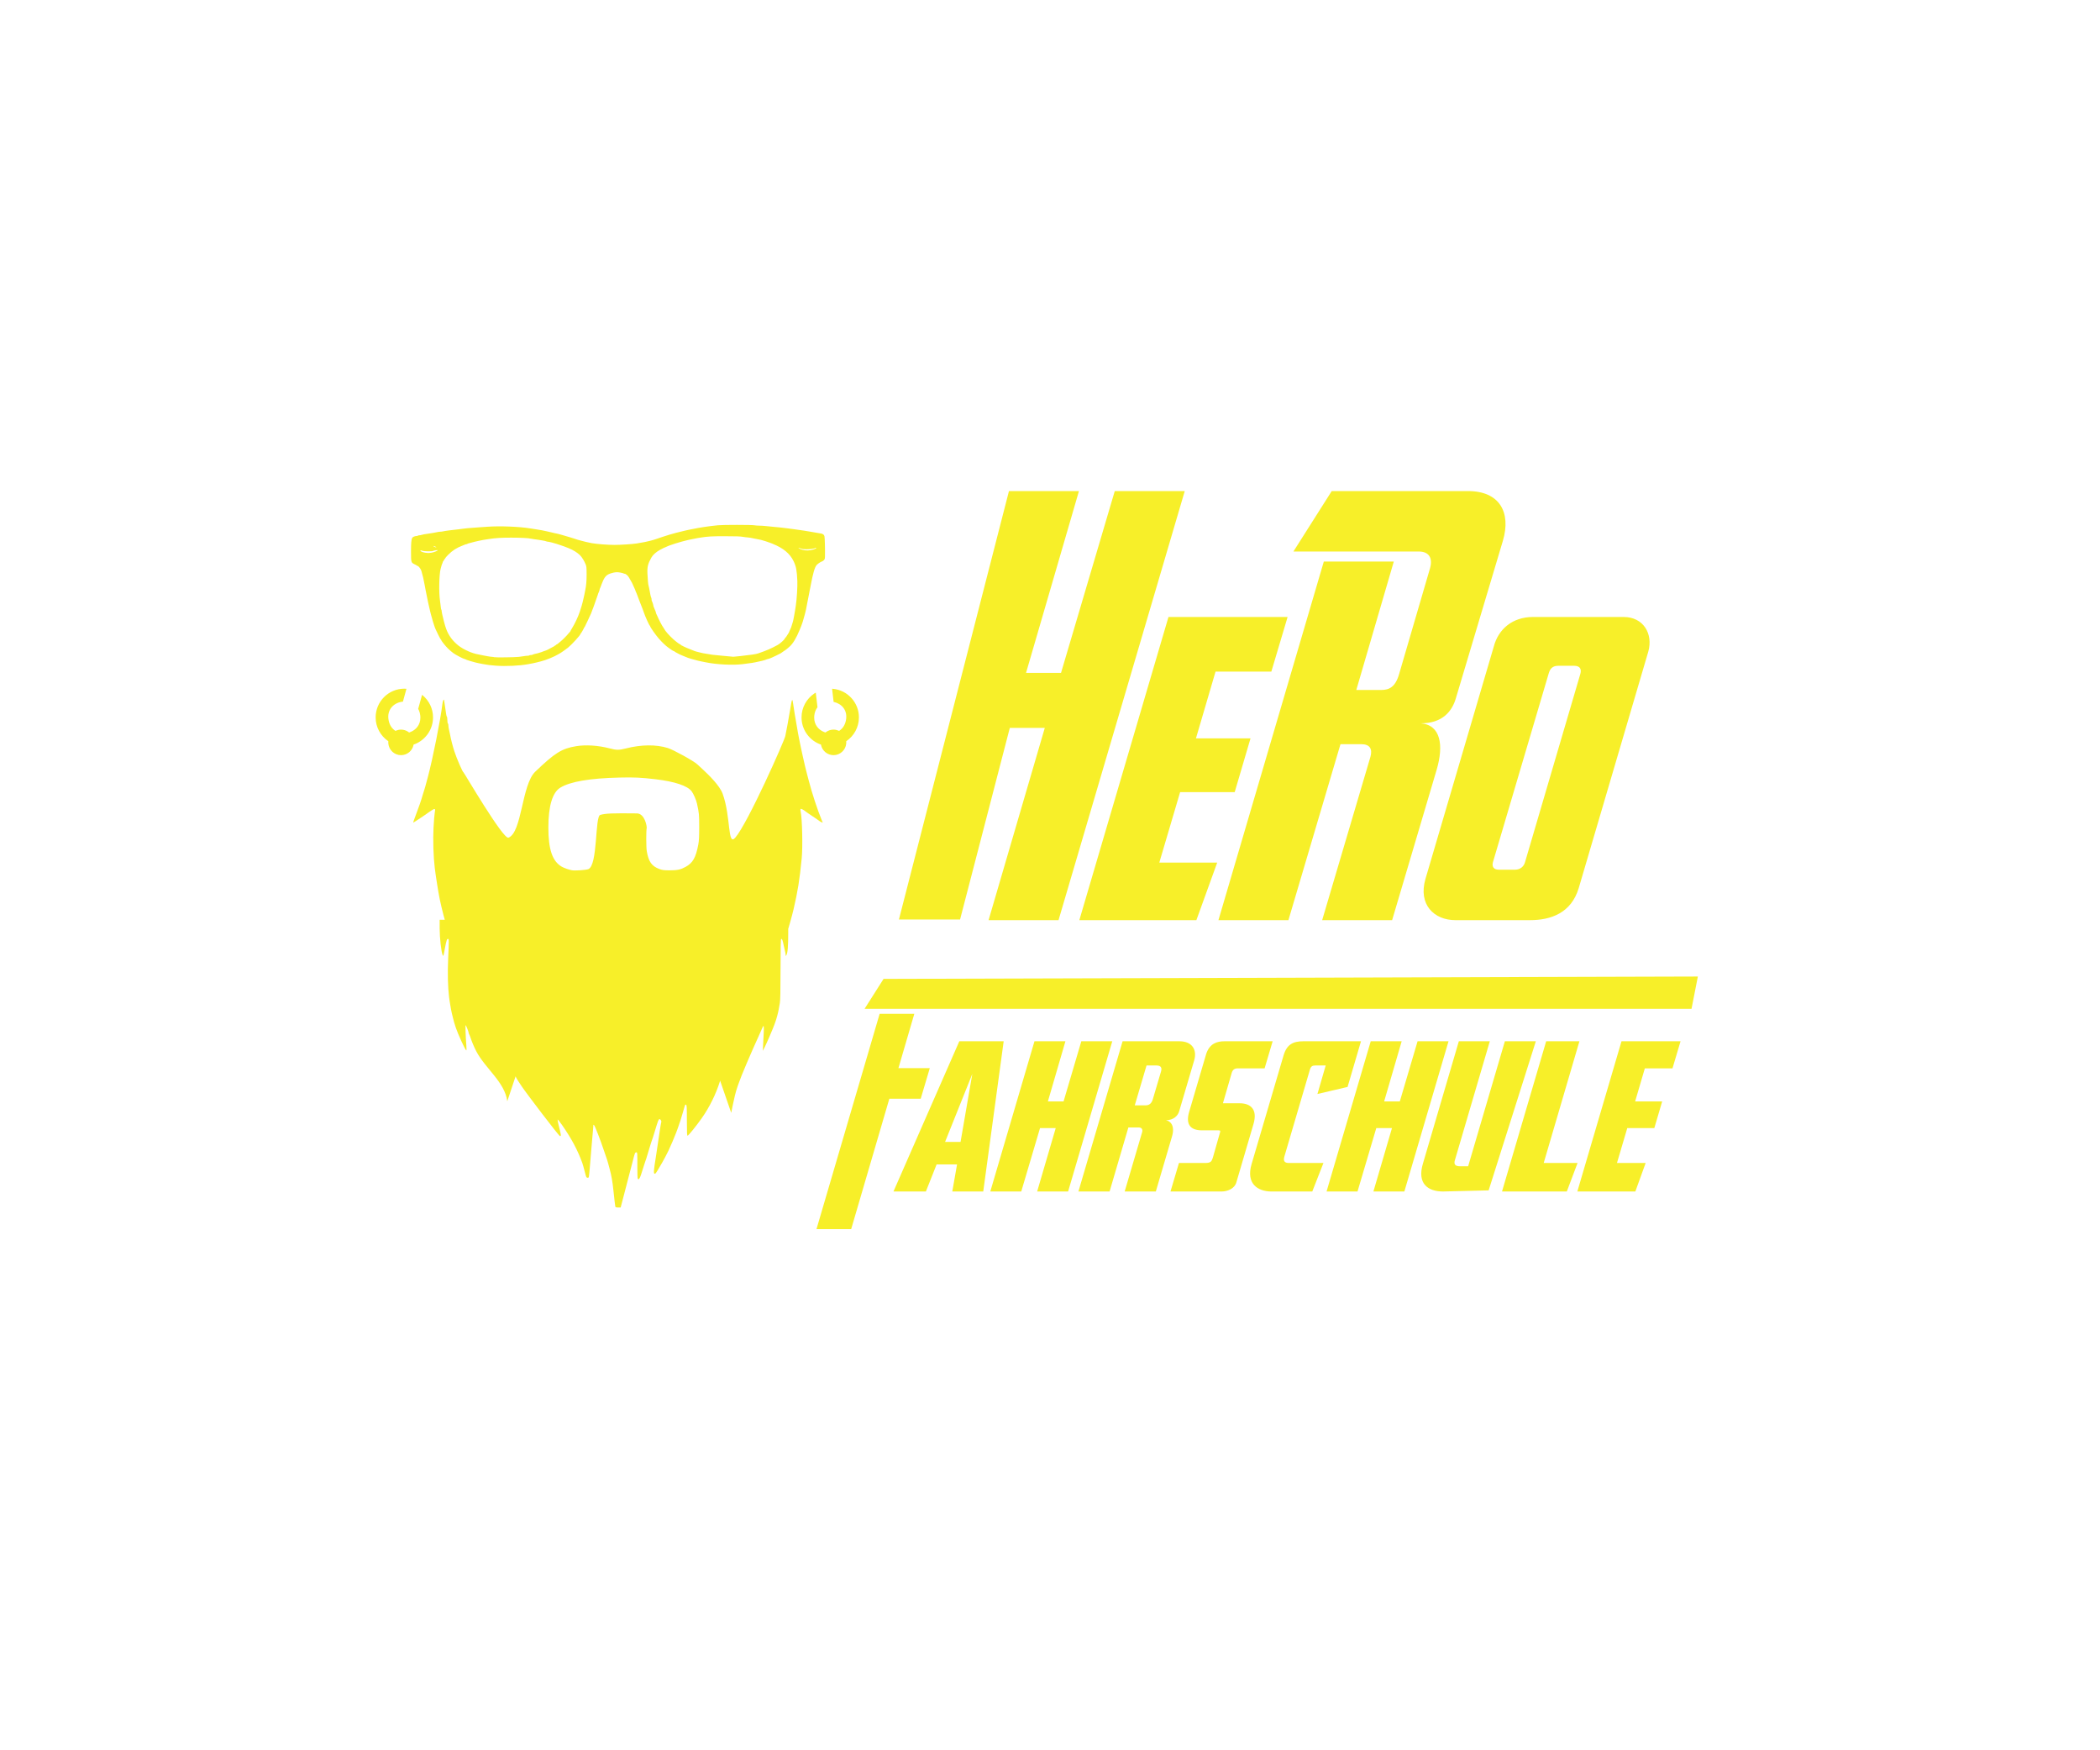<svg xmlns="http://www.w3.org/2000/svg" xmlns:xlink="http://www.w3.org/1999/xlink" width="600" zoomAndPan="magnify" viewBox="0 0 450 375" height="500" preserveAspectRatio="xMidYMid meet" version="1.0"><path fill="#f7ef29" d="M 141.879 249.117 C 141.207 250.312 140.555 251.383 140.441 251.434 C 139.988 251.637 140.008 251.207 140.625 247.332 C 140.777 246.367 140.852 245.879 141.406 242.102 C 141.531 241.25 141.664 240.496 141.699 240.43 C 141.805 240.23 141.543 239.773 141.328 239.773 C 141.125 239.773 141.012 240.07 140.289 242.469 C 139.918 243.691 139.836 243.945 139.629 244.508 C 139.559 244.688 139.43 245.102 139.336 245.426 C 139.117 246.191 138.598 247.914 138.48 248.254 C 138.434 248.398 138.34 248.664 138.273 248.848 C 138.211 249.027 138.055 249.5 137.93 249.898 C 137.805 250.297 137.562 251.055 137.395 251.586 C 137.094 252.539 136.84 252.863 136.66 252.527 C 136.609 252.43 136.574 251.43 136.574 250.305 C 136.586 246.844 136.586 246.848 136.312 246.898 C 136.062 246.941 136.035 247.02 135.539 248.977 C 135.402 249.52 135.246 250.113 135.195 250.293 C 135.145 250.473 134.941 251.242 134.746 252.004 C 134.152 254.297 133.922 255.199 133.773 255.75 C 133.699 256.039 133.492 256.824 133.316 257.492 L 133 258.711 L 132.453 258.711 C 132.113 258.711 131.887 258.648 131.859 258.547 C 131.812 258.371 131.656 257.047 131.453 255.094 C 131.262 253.223 131.02 251.84 130.648 250.492 C 130.531 250.055 130.379 249.492 130.316 249.242 C 130.25 248.988 130.156 248.664 130.102 248.516 C 130.051 248.371 129.727 247.426 129.383 246.414 C 128.602 244.094 127.531 241.344 127.32 241.09 C 127.176 240.922 127.156 240.938 127.141 241.223 C 127.133 241.402 127.113 241.664 127.098 241.809 C 127.082 241.953 127.012 242.754 126.941 243.586 C 126.871 244.418 126.762 245.66 126.703 246.348 C 126.645 247.035 126.539 248.277 126.473 249.109 C 126.191 252.52 126.227 252.332 125.922 252.332 C 125.695 252.332 125.621 252.23 125.492 251.738 C 125.113 250.281 124.875 249.418 124.785 249.176 C 123.75 246.352 122.496 244.004 120.438 241.031 C 119.938 240.312 119.512 239.793 119.488 239.875 C 119.465 239.957 119.555 240.453 119.688 240.984 C 120.262 243.242 120.277 243.359 120.012 243.422 C 119.801 243.473 112.594 233.973 111.836 232.809 C 111.359 232.07 110.969 231.562 110.633 230.926 L 110.484 230.602 L 108.703 235.945 C 108.18 231.848 103.977 228.922 102.059 225.238 C 101.586 224.332 101.105 223.184 100.777 222.184 C 100.691 221.93 100.582 221.668 100.531 221.598 C 100.477 221.531 100.434 221.398 100.434 221.305 C 100.434 221.098 99.898 219.719 99.785 219.637 C 99.695 219.574 99.781 222.098 99.93 224.012 C 99.992 224.785 99.98 225.094 99.898 225.031 C 99.641 224.848 98.156 221.613 97.684 220.211 C 97.355 219.227 97.242 218.836 97.039 217.973 C 96.961 217.648 96.859 217.234 96.812 217.055 C 96.727 216.738 96.562 215.82 96.359 214.555 C 96.312 214.266 96.27 213.965 96.23 213.645 C 95.965 211.426 95.895 208.508 96.035 205.348 C 96.219 201.262 96.219 201.219 96.008 201.168 C 95.777 201.117 95.656 201.484 95.34 203.18 C 95 204.977 95.012 204.941 94.859 204.625 C 94.559 204.004 94.215 200.98 94.211 198.938 L 94.211 197.062 L 95.309 197.062 L 95.062 196.176 C 94.77 195.043 94.449 193.715 94.234 192.68 C 93.945 191.293 93.391 187.812 93.164 185.973 C 92.871 183.555 92.758 179.844 92.902 177.254 C 92.98 175.867 93.094 174.469 93.156 174.148 C 93.336 173.215 93.246 173.141 92.496 173.617 C 92.137 173.848 91.793 174.082 91.73 174.137 C 91.668 174.195 91.441 174.359 91.223 174.504 C 91.004 174.645 90.332 175.098 89.727 175.504 C 89.125 175.91 88.602 176.242 88.566 176.242 C 88.531 176.242 88.574 176.051 88.664 175.816 C 88.754 175.582 89.062 174.738 89.352 173.941 C 89.641 173.148 89.918 172.379 89.973 172.234 C 90.133 171.793 90.441 170.82 90.617 170.195 C 90.707 169.871 90.828 169.484 90.883 169.34 C 90.977 169.102 91.125 168.562 91.676 166.512 C 92.723 162.613 94.434 154.023 94.785 150.91 C 94.828 150.535 94.926 150.125 95.004 150 C 95.129 149.805 95.156 149.859 95.223 150.418 C 95.266 150.773 95.352 151.359 95.414 151.719 C 95.477 152.082 95.559 152.629 95.594 152.941 C 95.633 153.25 95.711 153.535 95.762 153.57 C 95.816 153.609 95.863 153.93 95.863 154.285 C 95.863 154.637 95.914 154.965 95.977 155.008 C 96.039 155.051 96.09 155.254 96.09 155.457 C 96.09 155.656 96.133 155.996 96.188 156.203 C 96.242 156.414 96.348 156.91 96.426 157.309 C 96.645 158.465 96.984 159.793 97.348 160.926 C 97.832 162.43 99.141 165.461 99.309 165.461 C 99.406 165.461 107.824 179.906 108.957 179.473 C 111.871 178.359 111.77 168.141 114.688 165.344 C 118.926 161.281 120.375 160.379 123.465 159.871 C 125.539 159.527 128.238 159.707 130.66 160.348 C 132.102 160.727 132.648 160.73 134.113 160.355 C 137.406 159.516 140.586 159.48 143.109 160.266 C 144.258 160.621 148.656 163.023 149.453 163.789 C 149.668 163.992 150.062 164.344 150.543 164.793 C 151.988 166.133 154.23 168.344 154.855 170.062 C 156.652 175.027 155.871 181.41 157.555 179.473 C 160.262 176.355 168.094 158.684 168.277 157.703 C 168.41 157.012 168.52 156.434 168.75 155.27 C 168.891 154.555 169.203 152.773 169.316 152.051 C 169.695 149.617 169.789 149.457 169.977 150.891 C 170.098 151.82 170.305 153.07 171.02 157.176 C 171.129 157.805 171.613 160.176 171.812 161.055 C 171.875 161.344 171.977 161.805 172.035 162.074 C 172.188 162.812 172.379 163.645 172.477 164.016 C 172.523 164.195 172.629 164.609 172.703 164.934 C 172.781 165.262 172.887 165.676 172.938 165.855 C 172.988 166.035 173.168 166.719 173.336 167.367 C 173.992 169.906 175.195 173.57 176.039 175.605 L 176.309 176.254 L 176.062 176.168 C 175.926 176.121 175.766 176.035 175.703 175.977 C 175.598 175.883 174.105 174.863 173.156 174.238 C 172.938 174.098 172.711 173.934 172.648 173.875 C 172.301 173.559 171.641 173.219 171.559 173.312 C 171.508 173.375 171.512 173.629 171.566 173.879 C 171.902 175.391 172.039 181.414 171.793 183.922 C 171.344 188.5 170.953 190.953 170.043 194.848 C 169.891 195.508 169.586 196.645 169.281 197.723 L 168.906 199.004 L 168.906 199.914 C 168.906 202.801 168.785 204.215 168.504 204.648 C 168.359 204.871 168.348 204.863 168.344 204.531 C 168.344 204.336 168.293 204.043 168.238 203.875 C 168.184 203.711 168.051 203.133 167.945 202.594 C 167.73 201.465 167.59 201.102 167.398 201.176 C 167.301 201.215 167.266 202.832 167.258 207.66 C 167.254 212.238 167.211 214.324 167.113 214.883 C 167.035 215.316 166.918 215.969 166.855 216.332 C 166.734 217.004 166.383 218.309 166.168 218.895 C 166.102 219.074 166.008 219.344 165.957 219.488 C 165.707 220.215 164.281 223.539 163.898 224.289 L 163.461 225.141 L 163.52 223.895 C 163.555 223.207 163.613 222.008 163.656 221.23 C 163.73 219.848 163.656 219.512 163.41 220.113 C 163.348 220.273 162.996 221.059 162.633 221.855 C 160.926 225.586 158.781 230.629 158.379 231.859 C 158.309 232.066 158.184 232.418 158.098 232.637 C 157.926 233.082 157.609 234.145 157.473 234.742 C 157.156 236.117 156.812 237.75 156.691 238.426 L 154.309 231.527 L 154.242 231.762 C 153.41 234.418 152.027 237.238 150.375 239.574 C 149.18 241.262 147.516 243.324 147.344 243.324 C 147.215 243.324 147.188 242.742 147.188 240.047 C 147.188 237.293 147.164 236.762 147.023 236.699 C 146.816 236.609 146.84 236.555 146.395 238.129 C 146.047 239.375 145.555 240.902 145.199 241.844 C 145.109 242.078 144.957 242.492 144.855 242.762 C 144.543 243.602 143.754 245.441 143.238 246.543 C 143.062 246.914 142.816 247.398 142.535 247.922 C 142.328 248.312 142.102 248.723 141.879 249.117 Z M 117.508 177.266 C 117.504 181.984 118.355 184.504 120.359 185.68 C 120.871 185.977 121.922 186.348 122.57 186.457 C 123.238 186.57 125.523 186.414 126.055 186.219 C 128.133 185.457 127.457 174.914 128.625 174.594 C 129.816 174.266 131.191 174.211 136.477 174.273 C 138.168 174.293 138.664 177.086 138.574 177.465 C 138.512 177.727 138.48 178.758 138.484 179.82 C 138.488 180.883 138.527 181.973 138.594 182.355 C 138.984 184.613 139.633 185.551 141.246 186.168 C 141.906 186.422 142.277 186.469 143.508 186.469 C 145.129 186.469 145.855 186.316 146.902 185.738 C 148.469 184.879 149.102 183.766 149.637 180.93 C 149.789 180.129 149.832 179.277 149.828 177.137 C 149.82 174.398 149.812 174.289 149.355 172.176 C 149.184 171.395 148.609 170.062 148.207 169.531 C 147.312 168.352 144.594 167.445 140.453 166.953 C 137.387 166.59 135.895 166.52 132.758 166.594 C 126.383 166.742 122.207 167.453 120.066 168.754 C 118.387 169.777 117.508 172.688 117.508 177.266 Z M 106.223 142.621 C 105.168 142.547 104.348 142.441 103.555 142.285 C 103.199 142.215 102.754 142.129 102.562 142.094 C 102.246 142.039 101.625 141.879 101.078 141.715 C 100.949 141.676 100.727 141.613 100.582 141.57 C 100.199 141.461 99.754 141.293 99.691 141.23 C 99.664 141.203 99.594 141.18 99.535 141.18 C 99.332 141.18 97.797 140.383 97.207 139.977 C 96.883 139.75 96.348 139.297 96.016 138.969 C 95.426 138.387 94.555 137.297 94.555 137.137 C 94.555 137.094 94.527 137.055 94.492 137.055 C 94.453 137.055 94.191 136.582 93.91 136.008 C 93.301 134.77 93.215 134.566 93 133.887 C 92.934 133.676 92.824 133.332 92.758 133.125 C 92.625 132.695 92.438 132.039 92.34 131.633 C 92.305 131.488 92.223 131.145 92.152 130.871 C 92.086 130.598 92 130.238 91.965 130.07 C 91.93 129.902 91.844 129.523 91.773 129.23 C 91.707 128.934 91.617 128.523 91.582 128.312 C 91.434 127.492 91.359 127.117 91.312 126.965 C 91.285 126.879 91.23 126.613 91.191 126.375 C 91.094 125.785 91.004 125.336 90.672 123.73 C 90.637 123.562 90.551 123.238 90.48 123.008 C 90.41 122.773 90.332 122.484 90.309 122.355 C 90.234 121.977 89.688 121.25 89.477 121.25 C 89.426 121.25 89.371 121.223 89.359 121.191 C 89.344 121.16 89.105 121.023 88.828 120.891 C 88.09 120.535 88.074 120.48 88.074 118.168 C 88.074 116.41 88.141 115.617 88.32 115.242 C 88.41 115.055 88.922 114.836 89.273 114.836 C 89.406 114.836 89.535 114.801 89.562 114.758 C 89.586 114.719 89.723 114.684 89.867 114.684 C 90.008 114.684 90.219 114.645 90.336 114.602 C 90.539 114.523 90.938 114.453 92 114.305 C 92.551 114.23 93.332 114.094 93.777 113.992 C 93.953 113.953 94.227 113.918 94.379 113.918 C 94.527 113.918 94.777 113.887 94.93 113.848 C 95.285 113.754 96.828 113.551 98.406 113.387 C 98.785 113.348 99.18 113.293 99.281 113.27 C 99.469 113.223 100.5 113.133 102.375 113 C 102.918 112.961 103.844 112.898 104.434 112.855 C 107.105 112.668 111.16 112.82 113.508 113.195 C 113.926 113.262 114.477 113.348 114.727 113.383 C 115.75 113.539 116.664 113.707 117.207 113.844 C 117.352 113.879 117.73 113.965 118.043 114.035 C 118.359 114.105 118.723 114.191 118.852 114.23 C 118.98 114.27 119.145 114.301 119.219 114.301 C 119.289 114.301 119.527 114.355 119.746 114.422 C 119.965 114.484 120.262 114.57 120.41 114.609 C 121.109 114.797 123.223 115.434 123.422 115.52 C 123.504 115.555 123.66 115.605 123.766 115.633 C 123.867 115.66 124.145 115.734 124.375 115.801 C 125.082 116.004 126.141 116.25 126.777 116.367 C 127.906 116.566 130.191 116.746 131.68 116.746 C 133.02 116.746 135.5 116.582 136.422 116.438 C 137.75 116.227 138.758 116.027 139.32 115.867 C 139.512 115.812 139.82 115.727 140.008 115.676 C 140.195 115.625 140.418 115.555 140.504 115.523 C 141.035 115.328 142.879 114.723 143.402 114.57 C 144.637 114.215 145.105 114.09 145.844 113.918 C 146.219 113.832 146.66 113.727 146.824 113.68 C 146.988 113.637 147.289 113.57 147.492 113.531 C 147.695 113.492 148.043 113.422 148.262 113.379 C 150.129 112.992 151.57 112.777 153.84 112.539 C 154.887 112.43 161.082 112.43 161.656 112.543 C 161.883 112.586 162.348 112.621 162.688 112.621 C 163.027 112.621 163.598 112.656 163.953 112.695 C 164.309 112.734 165.031 112.809 165.555 112.855 C 167.062 112.992 167.664 113.059 168.684 113.191 C 169.207 113.262 169.859 113.348 170.133 113.383 C 171.457 113.559 171.844 113.613 172.25 113.684 C 172.871 113.793 173.16 113.84 173.641 113.914 C 173.871 113.949 174.367 114.035 174.746 114.105 C 175.121 114.176 175.609 114.258 175.824 114.289 C 176.34 114.367 176.566 114.527 176.668 114.887 C 176.746 115.16 176.816 117.793 176.781 119.16 C 176.766 119.727 176.746 119.805 176.547 120.016 C 176.43 120.145 176.23 120.273 176.109 120.301 C 175.871 120.359 175.203 120.812 174.996 121.059 C 174.574 121.559 174.215 122.801 173.703 125.527 C 173.66 125.758 173.582 126.168 173.523 126.441 C 173.469 126.715 173.387 127.129 173.344 127.359 C 173.203 128.117 173.02 129.07 172.949 129.383 C 172.914 129.551 172.867 129.789 172.848 129.918 C 172.793 130.262 172.66 130.875 172.578 131.176 C 172.539 131.324 172.473 131.582 172.43 131.75 C 172.273 132.355 172.098 132.973 172.039 133.125 C 172.008 133.207 171.938 133.414 171.887 133.582 C 171.836 133.75 171.746 133.988 171.695 134.117 C 171.641 134.242 171.484 134.621 171.352 134.957 C 170.641 136.719 169.887 137.953 169.133 138.594 C 168.914 138.777 168.699 138.961 168.652 139.004 C 168.48 139.156 168.004 139.5 167.965 139.5 C 167.941 139.5 167.84 139.57 167.742 139.656 C 167.645 139.742 167.445 139.879 167.305 139.961 C 166.984 140.141 165.652 140.797 165.441 140.871 C 165.355 140.902 165.16 140.984 165 141.055 C 164.84 141.121 164.66 141.18 164.598 141.18 C 164.535 141.18 164.426 141.211 164.352 141.246 C 164.172 141.34 163.672 141.496 163.305 141.578 C 163.137 141.617 162.863 141.676 162.695 141.715 C 161.371 142.012 161.129 142.051 159.113 142.297 C 157.008 142.551 153.566 142.379 151.258 141.906 C 150.922 141.84 150.492 141.75 150.305 141.715 C 149.82 141.621 149.422 141.523 148.891 141.371 C 148.641 141.301 148.309 141.211 148.152 141.172 C 147.773 141.082 147.074 140.824 146.582 140.602 C 146.363 140.5 146.156 140.414 146.129 140.414 C 146.016 140.414 144.508 139.625 144.508 139.566 C 144.508 139.527 144.453 139.5 144.387 139.5 C 144.32 139.5 144.07 139.363 143.836 139.195 C 143.598 139.023 143.316 138.828 143.215 138.754 C 142.613 138.328 141.863 137.613 141.113 136.746 C 140.461 135.996 139.32 134.359 139.32 134.176 C 139.32 134.129 139.293 134.078 139.262 134.066 C 139.121 134.008 138.25 132.082 137.953 131.176 C 137.875 130.945 137.77 130.652 137.719 130.527 C 137.617 130.281 137.613 130.27 137.301 129.457 C 137.184 129.164 137.066 128.855 137.031 128.77 C 136.996 128.688 136.824 128.223 136.645 127.738 C 136.469 127.258 136.293 126.828 136.258 126.789 C 136.223 126.75 136.195 126.672 136.195 126.621 C 136.195 126.566 136.023 126.16 135.812 125.715 C 135.605 125.273 135.434 124.895 135.434 124.875 C 135.434 124.855 135.32 124.66 135.184 124.438 C 135.047 124.219 134.871 123.902 134.785 123.742 C 134.605 123.383 134.094 122.93 133.871 122.93 C 133.781 122.93 133.676 122.898 133.637 122.863 C 133.598 122.824 133.273 122.738 132.914 122.672 C 132.215 122.535 131.805 122.57 130.934 122.828 C 130.027 123.098 129.59 123.531 129.148 124.609 C 129.07 124.797 128.961 125.055 128.91 125.184 C 128.859 125.309 128.77 125.547 128.715 125.715 C 128.66 125.883 128.586 126.055 128.555 126.094 C 128.52 126.133 128.492 126.227 128.492 126.301 C 128.492 126.375 128.438 126.566 128.367 126.727 C 128.191 127.129 128.129 127.297 128.086 127.473 C 128.055 127.594 127.652 128.75 127.402 129.422 C 127.379 129.484 127.27 129.793 127.16 130.105 C 127.047 130.422 126.926 130.738 126.887 130.812 C 126.848 130.887 126.816 130.977 126.816 131.016 C 126.816 131.094 126.605 131.559 125.961 132.934 C 125.348 134.234 125.254 134.422 125.195 134.445 C 125.164 134.461 125.137 134.5 125.137 134.535 C 125.137 134.633 124.512 135.715 124.441 135.746 C 124.402 135.758 124.375 135.805 124.375 135.848 C 124.375 136.082 122.48 138.152 121.703 138.77 C 121.355 139.047 120.184 139.883 120.145 139.883 C 120.125 139.883 119.926 139.996 119.703 140.137 C 118.844 140.68 116.922 141.465 115.832 141.719 C 115.688 141.754 115.359 141.836 115.109 141.902 C 114.855 141.973 114.48 142.059 114.27 142.094 C 114.059 142.133 113.598 142.219 113.242 142.289 C 111.387 142.645 108.465 142.785 106.223 142.621 Z M 111.18 140.734 C 111.578 140.691 112.09 140.621 112.316 140.574 C 112.543 140.527 112.875 140.492 113.055 140.492 C 113.234 140.492 113.406 140.457 113.43 140.414 C 113.457 140.375 113.605 140.34 113.762 140.34 C 113.922 140.34 114.082 140.309 114.121 140.27 C 114.16 140.234 114.363 140.164 114.574 140.113 C 114.785 140.066 115.078 139.996 115.223 139.961 C 115.535 139.891 116.422 139.586 116.613 139.488 C 116.688 139.453 116.777 139.422 116.816 139.422 C 116.926 139.422 117.797 139 118.234 138.734 C 118.445 138.609 118.676 138.484 118.75 138.457 C 118.824 138.434 118.883 138.383 118.883 138.344 C 118.883 138.309 118.934 138.277 119 138.277 C 119.062 138.277 119.113 138.246 119.113 138.207 C 119.113 138.168 119.176 138.117 119.25 138.09 C 119.328 138.066 119.457 137.988 119.539 137.914 C 119.621 137.84 119.855 137.645 120.066 137.48 C 120.555 137.09 121.438 136.207 121.824 135.719 C 121.988 135.508 122.152 135.328 122.184 135.312 C 122.215 135.297 122.238 135.254 122.238 135.215 C 122.238 135.176 122.402 134.879 122.605 134.555 C 123.188 133.613 123.867 132.168 124.227 131.102 C 124.523 130.207 124.773 129.387 124.836 129.078 C 124.871 128.91 124.957 128.547 125.027 128.273 C 125.094 128 125.18 127.625 125.215 127.434 C 125.25 127.246 125.332 126.832 125.398 126.52 C 125.621 125.473 125.703 124.512 125.703 123.043 C 125.699 121.684 125.672 121.359 125.523 120.98 C 125.223 120.219 124.695 119.352 124.285 118.953 C 123.684 118.371 122.852 117.855 121.82 117.434 C 121.152 117.164 120.582 116.953 120.027 116.777 C 119.672 116.664 119.312 116.547 119.227 116.512 C 118.91 116.387 117.582 116.059 117.398 116.059 C 117.289 116.059 117.145 116.023 117.07 115.988 C 117 115.949 116.699 115.875 116.406 115.824 C 116.113 115.777 115.684 115.703 115.453 115.664 C 115.223 115.625 114.758 115.562 114.422 115.52 C 114.086 115.48 113.762 115.426 113.699 115.402 C 113.422 115.289 111.508 115.191 109.578 115.191 C 107.449 115.188 106.215 115.266 104.773 115.488 C 104.336 115.559 103.805 115.641 103.594 115.672 C 103.383 115.703 102.953 115.793 102.641 115.863 C 102.324 115.938 101.93 116.027 101.762 116.059 C 101.594 116.094 101.27 116.18 101.039 116.25 C 100.809 116.32 100.523 116.395 100.41 116.418 C 100.293 116.438 100.18 116.488 100.156 116.523 C 100.133 116.562 100.051 116.59 99.969 116.59 C 99.891 116.59 99.695 116.648 99.535 116.719 C 99.375 116.785 99.18 116.867 99.094 116.898 C 97.84 117.375 96.949 117.949 96.043 118.859 C 95.688 119.219 95.395 119.559 95.395 119.617 C 95.395 119.676 95.367 119.723 95.332 119.723 C 95.297 119.723 95.203 119.859 95.121 120.027 C 95.043 120.195 94.949 120.332 94.918 120.332 C 94.887 120.332 94.863 120.395 94.863 120.473 C 94.863 120.547 94.832 120.641 94.797 120.68 C 94.734 120.746 94.613 121.133 94.414 121.898 C 94.098 123.117 94.023 126.891 94.281 128.656 C 94.355 129.18 94.434 129.816 94.457 130.07 C 94.477 130.32 94.523 130.559 94.562 130.602 C 94.602 130.641 94.633 130.742 94.633 130.828 C 94.629 131.051 94.883 132.234 95.125 133.125 C 95.379 134.066 95.418 134.203 95.605 134.727 C 96.109 136.133 97 137.344 98.273 138.344 C 98.492 138.52 98.695 138.66 98.723 138.66 C 98.754 138.66 98.832 138.707 98.898 138.766 C 99.102 138.941 100.301 139.543 100.855 139.746 C 101.703 140.051 102.168 140.168 103.516 140.418 C 103.727 140.457 104.176 140.543 104.516 140.605 C 104.855 140.668 105.27 140.727 105.43 140.73 C 105.594 140.734 105.812 140.766 105.918 140.801 C 106.176 140.887 110.273 140.836 111.18 140.734 Z M 158.691 140.559 C 160.938 140.316 161.984 140.16 162.465 139.992 C 164.316 139.355 165.16 138.988 166.664 138.172 C 167.141 137.91 168.148 137 168.148 136.832 C 168.148 136.793 168.176 136.75 168.207 136.738 C 168.277 136.707 168.684 136.168 168.684 136.102 C 168.684 136.074 168.77 135.941 168.871 135.805 C 168.977 135.664 169.062 135.523 169.062 135.484 C 169.062 135.445 169.156 135.227 169.266 134.996 C 169.523 134.465 169.559 134.371 169.719 133.812 C 169.789 133.559 169.871 133.285 169.906 133.199 C 169.941 133.117 169.984 132.926 170.008 132.781 C 170.027 132.633 170.102 132.254 170.168 131.941 C 170.238 131.625 170.324 131.145 170.359 130.871 C 170.398 130.598 170.484 130.031 170.551 129.609 C 170.738 128.414 170.91 125.609 170.859 124.496 C 170.758 122.203 170.605 121.387 170.066 120.258 C 169.289 118.625 167.871 117.441 165.594 116.52 C 165.508 116.484 165.34 116.414 165.211 116.363 C 164.785 116.188 163.383 115.734 163.059 115.668 C 162.496 115.551 162.102 115.473 161.59 115.375 C 161.316 115.324 160.949 115.254 160.77 115.211 C 160.59 115.172 160.324 115.141 160.176 115.141 C 160.031 115.141 159.578 115.086 159.168 115.016 C 158.574 114.918 157.824 114.891 155.449 114.887 C 152.578 114.879 151.613 114.934 150.074 115.188 C 149.926 115.215 149.637 115.262 149.426 115.293 C 149.074 115.352 148.254 115.516 147.52 115.676 C 147.352 115.711 147.008 115.797 146.758 115.867 C 146.504 115.938 146.18 116.02 146.031 116.055 C 145.59 116.16 143.723 116.754 143.402 116.891 C 143.316 116.93 143.113 117.016 142.945 117.082 C 142.777 117.152 142.578 117.242 142.508 117.281 C 142.434 117.324 142.344 117.355 142.305 117.355 C 142.27 117.355 141.871 117.562 141.418 117.812 C 140.566 118.289 139.91 118.875 139.582 119.461 C 138.848 120.762 138.68 121.422 138.734 122.852 C 138.777 123.949 138.898 125.32 138.965 125.426 C 138.988 125.465 139.047 125.719 139.098 125.988 C 139.352 127.422 139.453 127.883 139.555 128.062 C 139.594 128.137 139.625 128.312 139.625 128.453 C 139.625 128.594 139.648 128.73 139.676 128.758 C 139.75 128.832 140.004 129.59 140.004 129.746 C 140.008 129.82 140.039 129.941 140.078 130.012 C 140.113 130.086 140.203 130.301 140.273 130.488 C 140.348 130.68 140.438 130.891 140.473 130.965 C 140.512 131.039 140.543 131.148 140.543 131.215 C 140.543 131.277 140.574 131.391 140.613 131.465 C 140.656 131.535 140.746 131.734 140.816 131.902 C 141.168 132.738 141.906 134.16 142.113 134.391 C 142.172 134.457 142.219 134.535 142.219 134.566 C 142.219 134.598 142.383 134.852 142.578 135.133 C 143.016 135.75 144.223 136.977 144.852 137.434 C 145.102 137.621 145.324 137.789 145.348 137.816 C 145.367 137.84 145.512 137.926 145.672 138.008 C 145.828 138.094 145.957 138.188 145.957 138.219 C 145.957 138.25 145.992 138.277 146.035 138.277 C 146.078 138.277 146.238 138.359 146.395 138.457 C 146.629 138.602 147.387 138.918 148.891 139.504 C 148.977 139.539 149.129 139.582 149.234 139.605 C 149.34 139.625 149.633 139.699 149.883 139.77 C 150.137 139.84 150.496 139.922 150.684 139.957 C 152.664 140.305 152.672 140.309 154.727 140.488 C 155.914 140.594 157.02 140.695 157.129 140.711 C 157.172 140.715 157.875 140.645 158.691 140.559 Z M 92.402 118.426 C 92.902 118.359 93.793 118.02 93.793 117.891 C 93.793 117.816 93.012 117.926 92.828 118.027 C 92.57 118.168 90.93 118.148 90.484 117.996 C 90.105 117.867 89.969 117.891 90.145 118.062 C 90.301 118.215 90.691 118.355 91.141 118.422 C 91.703 118.504 91.777 118.504 92.402 118.426 Z M 173.707 117.879 C 174.227 117.793 174.809 117.574 174.895 117.434 C 174.957 117.336 174.762 117.328 174.664 117.426 C 174.539 117.555 173.551 117.688 172.781 117.684 C 172.203 117.68 171.934 117.641 171.578 117.508 C 171.012 117.297 170.922 117.34 171.41 117.59 C 172.039 117.914 172.887 118.02 173.707 117.879 Z M 93.316 117.125 C 93.16 117.043 92.973 116.977 92.898 116.977 C 92.723 116.98 93.246 117.258 93.449 117.27 C 93.547 117.277 93.504 117.227 93.316 117.125 Z M 83.219 159.336 C 83.211 159.246 83.207 159.152 83.207 159.059 L 83.219 158.812 L 83.207 158.805 C 81.574 157.699 80.496 155.824 80.496 153.703 C 80.496 150.309 83.25 147.551 86.645 147.551 L 87.098 147.574 L 86.34 150.328 L 86.133 150.348 C 84.379 150.609 82.805 152.039 83.289 154.383 C 83.5 155.418 84.035 156.137 84.715 156.578 L 84.75 156.598 L 84.875 156.535 C 85.203 156.398 85.562 156.32 85.938 156.32 C 86.504 156.32 87.027 156.492 87.465 156.789 L 87.66 156.938 L 87.891 156.859 C 89.113 156.406 90.094 155.312 90.082 153.723 C 90.082 153.594 90.074 153.465 90.062 153.332 C 90.016 152.895 89.91 152.508 89.758 152.168 L 89.609 151.879 L 90.441 148.871 L 90.555 148.957 C 91.918 150.086 92.793 151.793 92.793 153.703 C 92.793 156.25 91.242 158.438 89.035 159.375 L 88.629 159.523 L 88.613 159.609 C 88.359 160.852 87.258 161.793 85.938 161.793 C 84.523 161.793 83.359 160.715 83.219 159.336 Z M 181.332 159.336 C 181.191 160.715 180.027 161.793 178.613 161.793 C 177.293 161.793 176.191 160.852 175.934 159.609 L 175.922 159.523 L 175.516 159.375 C 173.309 158.438 171.758 156.25 171.758 153.703 C 171.758 151.582 172.836 149.707 174.469 148.602 L 174.809 148.395 L 175.176 151.527 L 175.156 151.555 C 174.805 152.012 174.566 152.602 174.488 153.332 C 174.477 153.465 174.469 153.594 174.469 153.723 C 174.457 155.312 175.434 156.402 176.656 156.859 L 176.887 156.938 L 177.086 156.789 C 177.52 156.492 178.047 156.32 178.613 156.32 C 178.988 156.32 179.348 156.398 179.676 156.535 L 179.801 156.598 L 179.836 156.578 C 180.516 156.137 181.047 155.418 181.262 154.383 C 181.715 152.188 180.359 150.793 178.746 150.41 L 178.633 150.391 L 178.305 147.57 L 178.535 147.582 C 181.633 147.898 184.055 150.52 184.055 153.703 C 184.055 155.828 182.977 157.699 181.344 158.805 L 181.332 158.812 L 181.344 159.059 C 181.344 159.152 181.34 159.246 181.332 159.336 Z M 253.875 105.211 L 238.879 105.211 L 227.363 144.164 L 219.867 144.164 L 231.203 105.211 L 216.207 105.211 L 192.625 197.008 L 205.727 197.008 L 216.387 155.957 L 223.883 155.957 L 211.836 197.145 L 226.828 197.145 Z M 231.285 197.145 L 256.367 197.145 L 260.828 184.816 L 248.422 184.816 L 252.883 169.715 L 264.578 169.715 L 267.969 158.191 L 256.277 158.191 L 260.473 143.895 L 272.43 143.895 L 275.914 132.191 L 250.387 132.191 Z M 290.637 147.828 L 298.672 120.309 L 283.676 120.309 L 261.094 197.145 L 276.09 197.145 L 287.246 159.441 L 291.711 159.441 C 293.582 159.441 294.117 160.512 293.672 162.121 L 283.32 197.145 L 298.312 197.145 L 307.863 164.891 C 309.383 159.711 308.758 155.332 304.473 154.973 C 309.113 154.973 311.168 152.383 311.969 149.613 L 322.055 115.84 C 323.84 109.766 321.34 105.211 314.559 105.211 L 285.371 105.211 L 277.16 118.164 L 304.027 118.164 C 306.168 118.164 307.062 119.504 306.438 121.738 L 299.832 144.344 C 299.027 147.203 297.688 147.828 295.992 147.828 Z M 333.926 142.645 L 337.32 142.645 C 338.57 142.645 338.926 143.359 338.656 144.344 L 326.789 184.727 C 326.52 185.707 325.715 186.332 324.645 186.332 L 321.164 186.332 C 320.094 186.332 319.648 185.707 319.914 184.727 L 331.875 144.254 C 332.145 143.359 332.59 142.645 333.926 142.645 Z M 328.484 132.191 C 324.109 132.191 321.074 134.781 320.094 138.535 L 305.457 188.301 C 303.848 193.84 307.332 197.145 311.883 197.145 L 327.859 197.145 C 332.32 197.145 336.695 195.625 338.301 190.266 L 353.207 139.605 C 354.277 135.766 352.137 132.191 347.941 132.191 Z M 174.961 263.34 L 182.395 263.34 L 190.574 235.402 L 197.297 235.402 L 199.242 228.852 L 192.52 228.852 L 195.926 217.207 L 188.496 217.207 Z M 363.828 209.223 L 189.336 209.727 L 185.266 216.145 L 362.469 216.145 Z M 205.832 244.656 L 202.516 244.656 L 208.352 230.09 Z M 198.402 255.281 L 200.703 249.48 L 205.082 249.48 L 204.062 255.281 L 210.695 255.281 L 215.074 223.094 L 205.566 223.094 L 191.457 255.281 Z M 238.344 223.094 L 231.711 223.094 L 227.906 235.98 L 224.547 235.98 L 228.305 223.094 L 221.672 223.094 L 212.207 255.281 L 218.84 255.281 L 222.863 241.691 L 226.227 241.691 L 222.246 255.281 L 228.879 255.281 Z M 241.793 241.559 L 244.004 241.559 C 244.801 241.559 244.891 242.133 244.715 242.664 L 241 255.281 L 247.676 255.281 L 251.125 243.551 C 251.836 241.246 250.859 240.184 249.844 240.008 C 251.48 240.008 252.41 239.035 252.676 238.105 L 255.902 227.168 C 256.523 225.043 255.594 223.094 252.719 223.094 L 240.555 223.094 L 231.09 255.281 L 237.77 255.281 Z M 243.164 236.82 L 245.688 228.277 L 247.766 228.277 C 248.781 228.277 249.047 228.762 248.781 229.605 L 247.012 235.582 C 246.703 236.555 246.129 236.82 245.465 236.82 Z M 270.988 228.895 L 272.711 223.094 L 262.406 223.094 C 260.816 223.094 259.223 223.539 258.473 225.797 L 254.801 238.281 C 254.137 240.629 254.801 242.176 257.586 242.176 L 261.125 242.176 C 261.523 242.176 261.523 242.355 261.434 242.621 L 259.887 248.066 C 259.621 248.863 259.445 249.172 258.207 249.172 L 252.633 249.172 L 250.82 255.281 L 261.742 255.281 C 263.113 255.281 264.574 254.617 264.93 253.336 L 268.598 240.848 C 269.527 237.707 268.023 236.379 265.637 236.379 L 262.055 236.379 L 263.953 229.824 C 264.176 229.117 264.664 228.895 265.148 228.895 Z M 291.641 223.094 L 279.301 223.094 C 277.137 223.094 275.766 223.715 275.055 226.105 L 268.199 249.395 C 266.961 253.602 269.484 255.281 272.492 255.281 L 281.203 255.281 L 283.594 249.172 L 276.207 249.172 C 275.277 249.172 274.922 248.773 275.234 247.754 L 280.672 229.25 C 280.895 228.453 281.203 228.277 281.91 228.277 L 284.078 228.277 L 282.309 234.387 L 288.766 232.879 Z M 310.398 223.094 L 303.766 223.094 L 299.961 235.98 L 296.602 235.98 L 300.359 223.094 L 293.727 223.094 L 284.262 255.281 L 290.895 255.281 L 294.918 241.691 L 298.281 241.691 L 294.301 255.281 L 300.934 255.281 Z M 319.289 223.09 L 312.609 223.09 L 304.914 249.301 C 303.633 253.551 305.934 255.277 309.207 255.277 L 318.996 255.039 L 329.109 223.09 L 322.473 223.09 L 314.602 249.875 L 312.875 249.875 C 311.902 249.875 311.461 249.52 311.77 248.547 L 319.246 223.09 Z M 321.859 255.281 L 335.746 255.281 L 338.047 249.172 L 330.793 249.172 L 338.445 223.094 L 331.324 223.094 Z M 338 255.281 L 350.43 255.281 L 352.641 249.172 L 346.492 249.172 L 348.703 241.691 L 354.5 241.691 L 356.18 235.98 L 350.387 235.98 L 352.465 228.895 L 358.391 228.895 L 360.117 223.094 L 347.465 223.094 Z M 338 255.281 " fill-opacity="1" fill-rule="evenodd"/></svg>